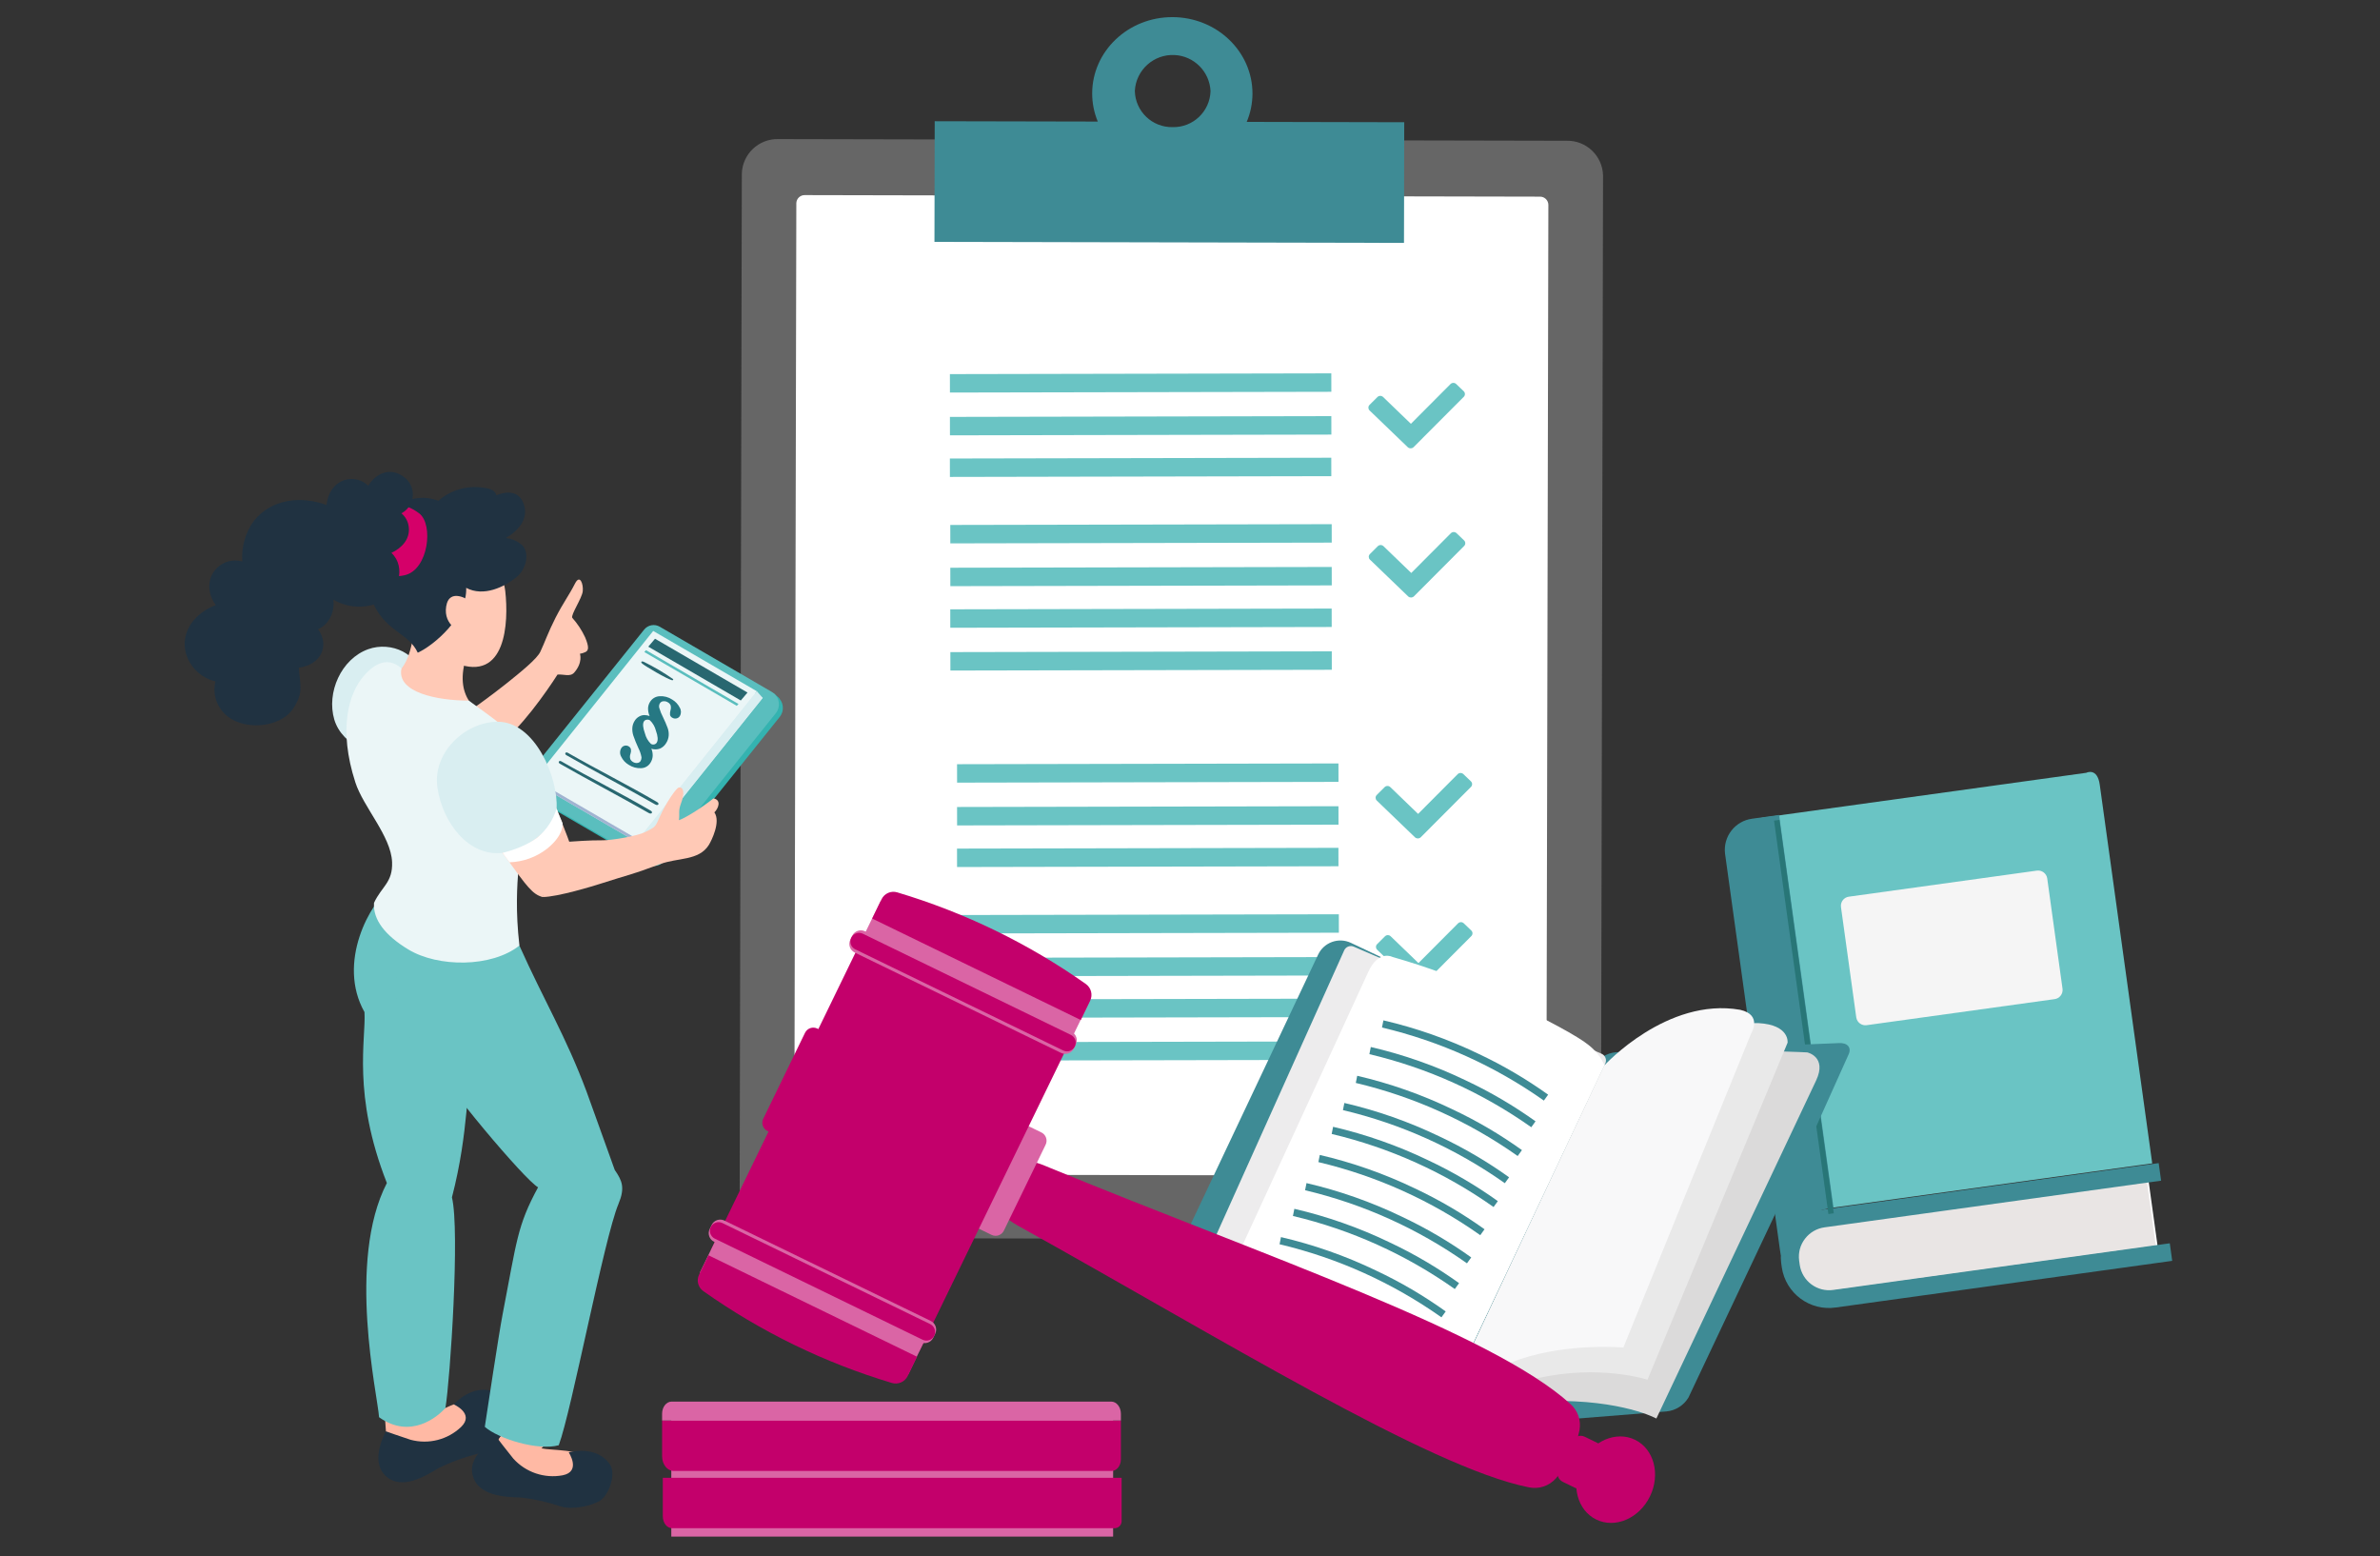 <?xml version="1.0" encoding="UTF-8"?>
<svg xmlns="http://www.w3.org/2000/svg" xmlns:xlink="http://www.w3.org/1999/xlink" version="1.1" id="Ebene_1" x="0px" y="0px" viewBox="0 0 621 406" style="enable-background:new 0 0 621 406;" xml:space="preserve">
<rect x="0" y="0" width="621" height="406" fill="#333333" stroke="none"/>
<g id="Gruppe_640" transform="translate(-2179.661 -1706.557)">
	<path id="Pfad_1758" style="fill:#6AC4C4;" d="M2639.301,1919.882l84.725-11.741   c0,0,2.877-1.469,3.512,3.111l13.691,98.77l-87.748,12.164L2639.301,1919.882z"></path>
	<path id="Pfad_1759" style="fill:#3E8B95;" d="M2643.869,1919.143l-7.02,0.973   c-4.474,0.585-7.637,4.673-7.079,9.151l14.354,103.548   c0.107,0.762,0.326,1.505,0.65,2.204c0.634-6.924,5.97-12.49,12.861-13.414   l0.429-0.06L2643.869,1919.143z"></path>
	<path id="Pfad_1760" style="fill:#FFFFFF;" d="M2740.129,2013.549l-83.738,11.608   c-4.948,0.589-8.482,5.078-7.894,10.026c0.589,4.948,5.078,8.482,10.026,7.893   c0.115-0.014,0.23-0.03,0.345-0.048l83.738-11.608L2740.129,2013.549z"></path>
	<path id="Pfad_1761" style="fill:#E9E5E4;" d="M2648.779,2040.6L2648.779,2040.6   c0.174,1.245,0.458,2.473,0.848,3.668l92.534-12.827l-2.471-17.832l-83.738,11.608   c-5.021,0.697-8.248,7.619-7.171,15.383"></path>
	<path id="Pfad_1762" style="fill:#3E8B95;" d="M2745.812,2030.871l-87.752,12.164   c-4.228,0.627-8.165-2.286-8.802-6.512l-0.161-1.161   c-0.535-4.24,2.461-8.114,6.7-8.661l87.751-12.164l-0.635-4.581l-87.753,12.164   c-6.798,0.876-11.605,7.09-10.745,13.89l0.161,1.161   c1.021,6.778,7.336,11.45,14.116,10.444l87.752-12.164L2745.812,2030.871z"></path>
	
		<rect id="Rechteck_1723" x="2648.689" y="1918.872" transform="matrix(0.991 -0.137 0.137 0.991 -245.184 381.888)" style="fill:#287677;" width="1.418" height="103.552"></rect>
	<path id="Pfad_1763" style="fill:#F5F5F5;" d="M2666.732,1973.977l49.022-6.795   c1.309-0.173,2.234-1.369,2.073-2.679l-3.996-28.826   c-0.201-1.305-1.417-2.205-2.724-2.015l-49.022,6.795   c-1.309,0.173-2.234,1.369-2.073,2.679l3.996,28.827   C2664.21,1973.267,2665.426,1974.166,2666.732,1973.977"></path>
	<path id="Pfad_1764" style="fill:#666666;" d="M2597.364,2020.881   c-0.138,5.125-4.402,9.169-9.527,9.035l-205.71-0.435   c-5.12,0.105-9.359-3.954-9.474-9.074l0.567-268.52   c0.136-5.124,4.395-9.17,9.519-9.046l205.71,0.435   c5.126-0.109,9.372,3.956,9.487,9.082L2597.364,2020.881z"></path>
	<path id="Pfad_1765" style="fill:#FFFFFF;" d="M2583.133,2011.2   c-0.032,1.19-1.023,2.13-2.213,2.099l-191.794-0.405   c-1.192,0.031-2.183-0.911-2.213-2.102c0-0.002,0-0.004,0-0.006l0.53-251.238   c0.035-1.191,1.027-2.13,2.218-2.099l191.795,0.405   c1.192-0.026,2.181,0.916,2.213,2.109L2583.133,2011.2z"></path>
	<path id="Pfad_1766" style="fill:#3E8B95;" d="M2504.961,1738.35   c0.981-2.325,1.491-4.821,1.501-7.345c0.024-11.017-9.332-19.955-20.87-19.98   c-11.557-0.024-20.931,8.875-20.955,19.892c-0.004,2.523,0.493,5.021,1.462,7.35   l-42.549-0.09l-0.066,31.479l122.512,0.265l0.066-31.479L2504.961,1738.35z    M2485.618,1739.717c-5.324,0.107-9.731-4.115-9.851-9.439   c0.281-5.453,4.929-9.646,10.382-9.366c5.077,0.261,9.128,4.33,9.368,9.408   c-0.15,5.324-4.575,9.524-9.899,9.397"></path>
	<path id="Pfad_1767" style="fill:#6AC4C4;" d="M2561.894,1809.334   c-0.002-0.273-0.115-0.534-0.313-0.723l-1.967-1.885   c-0.419-0.396-1.076-0.389-1.486,0.016l-10.328,10.366l-7.256-6.994   c-0.419-0.396-1.075-0.389-1.486,0.015l-2.051,2.05   c-0.397,0.394-0.399,1.036-0.005,1.433c0.007,0.007,0.013,0.013,0.021,0.02   l9.975,9.597c0.424,0.381,1.069,0.374,1.485-0.015l13.113-13.149   c0.194-0.193,0.302-0.457,0.297-0.73"></path>
	
		<rect id="Rechteck_1724" x="2427.841" y="1803.591" transform="matrix(1 -0.002 0.002 1 -3.934 5.41)" style="fill:#6AC4C4;" width="99.517" height="4.809"></rect>
	
		<rect id="Rechteck_1725" x="2427.849" y="1814.752" transform="matrix(1 -0.002 0.002 1 -3.959 5.41)" style="fill:#6AC4C4;" width="99.517" height="4.809"></rect>
	
		<rect id="Rechteck_1726" x="2427.838" y="1825.602" transform="matrix(1 -0.002 0.002 1 -3.982 5.41)" style="fill:#6AC4C4;" width="99.517" height="4.809"></rect>
	
		<rect id="Rechteck_1727" x="2427.949" y="1842.935" transform="matrix(1 -0.002 0.002 1 -4.02 5.41)" style="fill:#6AC4C4;" width="99.517" height="4.809"></rect>
	
		<rect id="Rechteck_1728" x="2427.957" y="1854.095" transform="matrix(1 -0.002 0.002 1 -4.044 5.41)" style="fill:#6AC4C4;" width="99.517" height="4.809"></rect>
	
		<rect id="Rechteck_1729" x="2427.946" y="1864.945" transform="matrix(1 -0.002 0.002 1 -4.068 5.41)" style="fill:#6AC4C4;" width="99.517" height="4.809"></rect>
	<path id="Pfad_1768" style="fill:#6AC4C4;" d="M2561.988,1848.245   c-0.002-0.274-0.115-0.535-0.313-0.724l-1.967-1.884   c-0.418-0.397-1.076-0.39-1.486,0.015l-10.328,10.366l-7.256-6.994   c-0.419-0.396-1.075-0.389-1.486,0.015l-2.051,2.05   c-0.397,0.394-0.399,1.036-0.005,1.433c0.007,0.007,0.013,0.013,0.021,0.02   l9.975,9.597c0.424,0.381,1.069,0.374,1.485-0.015l13.114-13.149   C2561.885,1848.782,2561.992,1848.519,2561.988,1848.245"></path>
	
		<rect id="Rechteck_1730" x="2427.975" y="1876.106" transform="matrix(1 -0.002 0.002 1 -4.092 5.41)" style="fill:#6AC4C4;" width="99.517" height="4.809"></rect>
	<path id="Pfad_1769" style="fill:#6AC4C4;" d="M2563.771,1911.091   c-0.002-0.274-0.115-0.535-0.313-0.724l-1.967-1.884   c-0.418-0.397-1.076-0.39-1.486,0.015l-10.328,10.366l-7.256-6.994   c-0.419-0.396-1.075-0.389-1.486,0.015l-2.051,2.05   c-0.397,0.394-0.399,1.036-0.005,1.433c0.007,0.007,0.014,0.013,0.021,0.02   l9.975,9.597c0.424,0.381,1.069,0.374,1.485-0.015l13.114-13.149   c0.194-0.193,0.301-0.457,0.297-0.73"></path>
	
		<rect id="Rechteck_1731" x="2429.723" y="1905.346" transform="matrix(1 -0.002 0.002 1 -4.156 5.414)" style="fill:#6AC4C4;" width="99.517" height="4.809"></rect>
	
		<rect id="Rechteck_1732" x="2429.73" y="1916.507" transform="matrix(1 -0.002 0.002 1 -4.181 5.414)" style="fill:#6AC4C4;" width="99.517" height="4.809"></rect>
	
		<rect id="Rechteck_1733" x="2429.72" y="1927.358" transform="matrix(1 -0.002 0.002 1 -4.204 5.414)" style="fill:#6AC4C4;" width="99.517" height="4.809"></rect>
	
		<rect id="Rechteck_1734" x="2429.831" y="1944.691" transform="matrix(1 -0.002 0.002 1 -4.242 5.414)" style="fill:#6AC4C4;" width="99.517" height="4.809"></rect>
	
		<rect id="Rechteck_1735" x="2429.839" y="1955.851" transform="matrix(1 -0.002 0.002 1 -4.266 5.414)" style="fill:#6AC4C4;" width="99.517" height="4.809"></rect>
	
		<rect id="Rechteck_1736" x="2429.828" y="1966.701" transform="matrix(1 -0.002 0.002 1 -4.29 5.414)" style="fill:#6AC4C4;" width="99.517" height="4.809"></rect>
	<path id="Pfad_1770" style="fill:#6AC4C4;" d="M2563.87,1950.005   c-0.002-0.274-0.115-0.535-0.313-0.724l-1.967-1.884   c-0.418-0.397-1.076-0.39-1.486,0.015l-10.331,10.366l-7.256-6.994   c-0.419-0.396-1.075-0.389-1.486,0.015l-2.051,2.05   c-0.397,0.395-0.399,1.037-0.004,1.434c0.006,0.006,0.013,0.013,0.019,0.019   l9.975,9.597c0.424,0.381,1.069,0.374,1.485-0.015l13.114-13.149   c0.194-0.193,0.301-0.457,0.297-0.73"></path>
	
		<rect id="Rechteck_1737" x="2429.856" y="1977.862" transform="matrix(1 -0.002 0.002 1 -4.314 5.414)" style="fill:#6AC4C4;" width="99.517" height="4.809"></rect>
	<path id="Pfad_1771" style="fill:#3E8B95;" d="M2532.129,1952.495l66.03,31.21   c3.191,1.52,4.555,5.331,3.054,8.53l-39.962,84.539   c-1.52,3.191-5.331,4.555-8.53,3.054l-66.03-31.213   c-3.191-1.52-4.555-5.331-3.054-8.53l39.966-84.535   c1.52-3.191,5.331-4.555,8.53-3.054"></path>
	<path id="Pfad_1772" style="fill:#3E8B95;" d="M2555.94,2079.393l58.531-4.659   c2.379-0.227,4.51-1.567,5.745-3.613l11.894-25.16l19.654-41.573l10.242-22.787   c0.853-1.803-0.337-3.13-2.645-2.946l-58.117,2.38   c-2.379,0.227-4.51,1.567-5.744,3.614l-11.894,25.16l-19.654,41.573   l-12.936,26.299c1.772,0.898,2.616,1.896,4.923,1.712"></path>
	<path id="Pfad_1773" style="fill:#EDECED;" d="M2597.614,1981.455l-64.669-27.939   c-0.95-0.446-2.083-0.041-2.534,0.907l-40.974,91.134   c-0.446,0.95-0.041,2.083,0.907,2.534l61.931,29.275   c0.951,0.446,2.083,0.041,2.534-0.907l43.71-92.469   c0.446-0.95,0.041-2.083-0.907-2.534"></path>
	<path id="Pfad_1774" style="fill:#FFFFFF;" d="M2497.002,2046.251   c-1.828,3.87,2.041,5.701,2.041,5.701c9.395,2.911,18.626,6.329,27.652,10.237   c12.813,5.734,27.138,15.251,27.138,15.251l1.075-1.186l43.402-91.823   c-0.957-2.135-2.438-3.993-4.304-5.403c-2.443-1.981-10.159-6.3-23.707-12.703   c-8.824-4.083-17.952-7.475-27.301-10.145c0,0-3.62-1.96-6.299,3.863   S2498.832,2042.384,2497.002,2046.251"></path>
	<path id="Pfad_1775" style="fill:#3E8B95;" d="M2565.382,1981.423   c6.388,2.997,12.488,6.573,18.225,10.682l-1.114,1.54   c-12.73-8.999-27.069-15.469-42.24-19.059l0.374-1.867   c8.547,1.985,16.85,4.904,24.759,8.704"></path>
	<path id="Pfad_1776" style="fill:#3E8B95;" d="M2562.095,1988.375   c6.388,2.997,12.488,6.573,18.225,10.682l-1.114,1.54   c-12.729-8.999-27.069-15.47-42.239-19.061l0.37-1.866   c8.547,1.985,16.85,4.904,24.759,8.704"></path>
	<path id="Pfad_1777" style="fill:#3E8B95;" d="M2558.547,1995.881   c6.388,2.997,12.488,6.573,18.225,10.682l-1.114,1.54   c-12.729-8.998-27.067-15.469-42.236-19.06l0.369-1.866   c8.547,1.985,16.85,4.904,24.759,8.704"></path>
	<path id="Pfad_1778" style="fill:#3E8B95;" d="M2555.195,2002.972   c6.388,2.998,12.488,6.573,18.225,10.682l-1.113,1.54   c-12.73-8.999-27.069-15.469-42.239-19.06l0.369-1.866   c8.547,1.984,16.85,4.904,24.759,8.704"></path>
	<path id="Pfad_1779" style="fill:#3E8B95;" d="M2552.256,2009.19   c6.388,2.998,12.488,6.573,18.225,10.682l-1.114,1.54   c-12.729-9-27.069-15.471-42.239-19.061l0.369-1.866   c8.547,1.985,16.85,4.904,24.759,8.704"></path>
	<path id="Pfad_1780" style="fill:#3E8B95;" d="M2548.785,2016.532   c6.388,2.997,12.488,6.573,18.225,10.682l-1.114,1.54   c-12.729-8.999-27.069-15.47-42.239-19.06l0.37-1.867   c8.547,1.985,16.85,4.904,24.759,8.704"></path>
	<path id="Pfad_1781" style="fill:#3E8B95;" d="M2545.316,2023.873   c6.388,2.997,12.488,6.573,18.225,10.682l-1.114,1.54   c-12.729-9-27.069-15.47-42.239-19.061l0.37-1.866   c8.547,1.985,16.85,4.904,24.759,8.704"></path>
	<path id="Pfad_1782" style="fill:#3E8B95;" d="M2542.143,2030.584   c6.388,2.998,12.488,6.573,18.225,10.682l-1.114,1.54   c-12.729-8.998-27.066-15.469-42.235-19.06l0.37-1.866   c8.547,1.985,16.85,4.904,24.759,8.704"></path>
	<path id="Pfad_1783" style="fill:#3E8B95;" d="M2538.656,2037.961   c6.388,2.997,12.488,6.573,18.225,10.682l-1.114,1.54   c-12.729-8.999-27.069-15.47-42.239-19.061l0.369-1.866   c8.547,1.985,16.85,4.904,24.759,8.704"></path>
	<path id="Pfad_1784" style="fill:#3E8B95;" d="M2535.169,2045.337   c6.388,2.997,12.488,6.573,18.225,10.682l-1.114,1.54   c-12.729-9-27.069-15.47-42.239-19.061l0.37-1.866   c8.547,1.985,16.85,4.904,24.759,8.704"></path>
	<path id="Pfad_1785" style="fill:#DBDADA;" d="M2597.5,1986.158   c3.657-7.741,53.722-5.08,53.722-5.08s5.243,1.118,2.295,7.355l-41.669,88.15   c0,0-8.839-4.908-27.879-4.585c-19.04,0.323-29.659,6.086-29.659,6.086   S2593.844,1993.897,2597.5,1986.158"></path>
	<path id="Pfad_1786" style="fill:#E9E9E9;" d="M2598.313,1984.435c0,0,31.986-11.452,40.189-10.995   c8.203,0.457,7.581,5.113,7.581,5.113l-36.553,87.904c0,0-12.49-4.109-28.891-0.343   s-26.329,11.966-26.329,11.966L2598.313,1984.435z"></path>
	<path id="Pfad_1787" style="fill:#F8F8F9;" d="M2633.698,1969.965   c-19.074-3.339-35.386,14.471-35.386,14.471l-44.004,93.644   c0,0,9.148-12.673,21.969-16.977c12.821-4.304,26.958-3.043,26.958-3.043   l33.305-81.844c0,0,3.15-4.908-2.842-6.255"></path>
	<rect id="Rechteck_1738" x="2248.533" y="1711.026" style="fill:none;" width="497.912" height="369.418"></rect>
	<g id="Gruppe_638" transform="translate(2309.103 1943.642)">
		<path id="Pfad_2382" style="fill:#6AC4C4;" d="M109.761,2.924c3.292-0.256,9.459-0.369,12.852-0.417    c1.438-0.021,2.698,0.956,3.037,2.353c0.998,4.066,1.483,8.24,1.444,12.427    c-0.032,1.496-1.26,2.688-2.756,2.674l-12.525-0.135    c-1.54-0.016-2.819-1.194-2.962-2.727l-1.101-11.785    c-0.114-1.205,0.77-2.273,1.975-2.388h0.036"></path>
		<rect id="Rechteck_1924" x="45.715" y="129.483" style="fill:#DA65A5;" width="115.284" height="34.255"></rect>
		<path id="Pfad_2383" style="fill:#C3006B;" d="M161.593,161.546H45.927    c-1.341,0-2.427-1.385-2.427-3.093v-10.061h119.715v11.092    c0.108,1.014-0.611,1.93-1.622,2.067"></path>
		<path id="Pfad_2384" style="fill:#C3006B;" d="M160.625,146.61H46.318    c-1.655,0-3.003-1.713-3.003-3.827v-9.327h119.715v10.084    c0,1.695-1.077,3.067-2.406,3.067"></path>
		<path id="Pfad_2385" style="fill:#DA65A5;" d="M163.03,133.456h-119.715v-1.772    c0-1.746,1.11-3.159,2.478-3.159h114.725c1.387,0,2.511,1.433,2.511,3.201    L163.03,133.456z"></path>
		<path id="Pfad_2386" style="fill:#C3006B;" d="M297.181,138.486    c4.945,2.406,6.69,9.011,3.896,14.758c-2.795,5.747-9.068,8.454-14.014,6.048    c-4.945-2.406-6.69-9.012-3.896-14.758c2.795-5.745,9.068-8.454,14.014-6.048"></path>
		<path id="Pfad_2387" style="fill:#C3006B;" d="M288.413,142.591l-3.536,7.27    c-0.605,1.242-2.102,1.759-3.344,1.155l-3.193-1.552    c-1.242-0.605-1.759-2.102-1.155-3.344l3.536-7.27    c0.605-1.242,2.102-1.759,3.344-1.155l3.194,1.554    c1.242,0.605,1.759,2.102,1.155,3.344"></path>
		<path id="Pfad_2388" style="fill:#C3006B;" d="M282.684,135.993    c-0.914,4.64-3.026,8.96-6.126,12.532c-1.776,2.025-4.512,2.926-7.143,2.353    c-25.946-5.209-80.324-38.819-133.132-68.179c-3.501-1.945-5.918-4.153-4.27-7.545    l3.642-7.489c1.636-3.368,5.56-1.473,9.238,0.039    c55.86,22.949,115.111,42.953,135.451,61.464    c1.92,1.709,2.808,4.297,2.341,6.825"></path>
		<path id="Pfad_2389" style="fill:#DA65A5;" d="M143.388,61.519L132.493,83.927    c-0.579,1.192-2.015,1.69-3.207,1.111c-0,0-0-0-0-0l0,0    l-3.501-1.708c-1.192-0.579-1.69-2.015-1.111-3.207    c0-0,0-0,0-0l0,0l10.898-22.409    c0.581-1.19,2.015-1.686,3.207-1.111l0,0l3.501,1.707    c1.192,0.579,1.69,2.015,1.111,3.207c0,0-0,0-0,0l0,0"></path>
		<path id="Pfad_2390" style="fill:#C3006B;" d="M88.429,36.136L77.532,58.548    c-0.579,1.192-2.015,1.69-3.207,1.111c-0,0-0-0-0-0l0,0    l-3.507-1.713c-1.192-0.579-1.69-2.015-1.111-3.207    c0-0,0-0,0-0l10.898-22.41    c0.578-1.193,2.014-1.691,3.207-1.112c0.001,0.001,0.002,0.001,0.004,0.002l0,0    l3.501,1.708c1.19,0.581,1.686,2.015,1.111,3.207l0,0"></path>
		
			<rect id="Rechteck_1925" x="58.122" y="31.893" transform="matrix(0.437 -0.899 0.899 0.437 1.953 127.383)" style="fill:#C3006B;" width="89.264" height="60.475"></rect>
		
			<rect id="Rechteck_1926" x="77.248" y="72.84" transform="matrix(0.437 -0.899 0.899 0.437 -46.095 132.531)" style="fill:#DA65A5;" width="11.235" height="60.525"></rect>
		<path id="Pfad_2391" style="fill:#C3006B;" d="M109.845,116.825l-2.441,5.021    c-0.747,1.536-2.495,2.306-4.132,1.82    c-17.585-5.267-34.197-13.355-49.188-23.948    c-1.384-0.969-1.858-2.8-1.119-4.319l2.453-5.039L109.845,116.825z"></path>
		<path id="Pfad_2392" style="fill:#DA65A5;" d="M114.577,110.825l-0.507,1.043    c-0.605,1.241-2.1,1.758-3.342,1.155l0,0L56.882,86.84    c-1.241-0.605-1.758-2.1-1.155-3.342l0,0l0.507-1.043    c0.605-1.241,2.1-1.758,3.342-1.155l53.845,26.186    c1.241,0.605,1.758,2.1,1.155,3.342"></path>
		<path id="Pfad_2393" style="fill:#C3006B;" d="M114.323,111.342L114.323,111.342    c-0.547,1.125-1.902,1.594-3.028,1.047L57.028,86.001    c-1.115-0.568-1.558-1.932-0.99-3.047c0.553-1.086,1.866-1.54,2.972-1.027    l54.268,26.387c1.125,0.546,1.594,1.901,1.047,3.026    c-0,0-0,0-0,0l0,0"></path>
		
			<rect id="Rechteck_1927" x="119.487" y="-14.022" transform="matrix(0.437 -0.899 0.899 0.437 55.785 121.643)" style="fill:#DA65A5;" width="11.235" height="60.525"></rect>
		<path id="Pfad_2394" style="fill:#C3006B;" d="M152.56,28.986l2.441-5.021    c0.747-1.536,0.273-3.386-1.12-4.374C138.88,9.012,122.26,0.94,104.67-4.311    c-1.616-0.49-3.349,0.267-4.089,1.785l-2.451,5.043L152.56,28.986z"></path>
		<path id="Pfad_2395" style="fill:#DA65A5;" d="M150.761,36.414l0.507-1.043    c0.604-1.242,0.087-2.738-1.155-3.343L96.269,5.844    c-1.242-0.603-2.738-0.086-3.342,1.155l0,0l-0.507,1.044    c-0.603,1.242-0.086,2.738,1.155,3.342l53.844,26.186    c1.242,0.603,2.738,0.086,3.342-1.155l0,0"></path>
		<path id="Pfad_2396" style="fill:#C3006B;" d="M151.015,35.891L151.015,35.891    c0.547-1.125,0.078-2.481-1.047-3.028L95.699,6.476    c-1.125-0.548-2.481-0.08-3.029,1.045c-0.548,1.125-0.08,2.481,1.045,3.029    l54.268,26.387c1.124,0.547,2.48,0.079,3.027-1.045    c0-0,0-0.001,0.001-0.001l0,0"></path>
		<rect id="Rechteck_1928" x="43.315" y="-4.46" style="fill:none;" width="265.745" height="169.264"></rect>
	</g>
	<g id="Gruppe_639" transform="translate(2179.661 1829.828)">
		<g id="Gruppe_637" transform="translate(0 0)">
			<g>
				<defs>
					<rect id="SVGID_1_" x="48.19" y="-0.174" width="156.083" height="278.903"></rect>
				</defs>
				<clipPath id="SVGID_00000005256900052839478490000012297885723812752016_">
					<use xlink:href="#SVGID_1_" style="overflow:visible;"></use>
				</clipPath>
				
					<g id="Gruppe_636" transform="translate(0 0)" style="clip-path:url(#SVGID_00000005256900052839478490000012297885723812752016_);">
					<path id="Pfad_2399" style="fill:#FFB9A4;" d="M153.982,257.391       c3.108,3.926,3.421,6.04,0.846,7.997c-3.796,2.884-9.212,2.896-13.238,1.565       c-6.071-2.001-14.456,3.144-16.801-6.166c-0.601-2.386,3.029-5.658,4.76-7.475       c0.749-1.536,2.506-5.211,3.346-6.911c4.458,5.475,8.778,5.512,11.62,4.551       c-1.013,1.249-2.091,2.444-3.23,3.58       C143.718,255.093,151.9,254.764,153.982,257.391"></path>
					<path id="Pfad_2347" style="fill:#FFC9B6;" d="M134.923,59.954l0.009,0.02       C134.873,60.071,134.923,59.954,134.923,59.954"></path>
					<path id="Pfad_2348" style="fill:#FFC9B6;" d="M132.116,55.039       c3.696-2.956,7.981-6.415,8.865-8.29c1.102-2.31,2.083-5.183,3.958-8.848       c2.007-3.928,3.523-5.863,5.1-8.962c1.281-2.518,2.213,0.139,2.016,2.007       c-0.197,1.869-3.224,6.25-2.721,6.956c1.345,1.509,2.464,3.204,3.323,5.034       c1.108,2.619,0.952,3.543,0,3.923c-0.423,0.201-0.873,0.336-1.337,0.402       c0,0,0.82,2.271-1.49,4.908c-1.069,1.222-2.812,0.368-4.366,0.526       c-2.791,4.379-9.9,14.546-15.177,18.022       c-7.347,4.84-13.961-4.302-13.961-4.302       c0.038-0.026,8.513-5.562,15.788-11.378"></path>
					<path id="Pfad_2349" style="fill:#34B3B0;" d="M139.882,85.174l29.247,17.015       c1.359,0.791,3.092,0.469,4.076-0.758l30.248-37.701       c1.288-1.605,1.032-3.95-0.573-5.238c-0.145-0.116-0.298-0.222-0.459-0.315       l-29.247-17.01c-1.36-0.793-3.095-0.47-4.078,0.758l-30.248,37.7       c-1.286,1.607-1.027,3.953,0.58,5.239       C139.572,84.978,139.723,85.082,139.882,85.174"></path>
					<path id="Pfad_2350" style="fill:#34B3B0;" d="M202.164,59.953l1.166-1.035l-1.402-1.321       l-0.893,0.952L202.164,59.953z"></path>
					<path id="Pfad_2351" style="fill:#34B3B0;" d="M139.085,84.557l-1.309-1.285l0.779-0.89       l1.836,1.983L139.085,84.557z"></path>
					<path id="Pfad_2352" style="fill:#5ABEBE;" d="M138.856,84.22l29.247,17.011       c1.359,0.791,3.092,0.469,4.076-0.758l30.248-37.701       c1.288-1.605,1.032-3.95-0.573-5.238c-0.145-0.116-0.298-0.222-0.459-0.315       l-29.247-17.01c-1.36-0.793-3.095-0.47-4.078,0.758l-30.249,37.7       c-1.288,1.606-1.03,3.952,0.576,5.239       C138.542,84.021,138.696,84.126,138.856,84.22"></path>
					<path id="Pfad_2353" style="fill:#D9EEF1;" d="M140.971,81.736l27.049,15.735L199.007,58.774       l-27.053-15.735L140.971,81.736z"></path>
					<path id="Pfad_2354" style="fill:#EBF6F7;" d="M139.457,80.01l27.051,15.735l30.987-38.697       l-27.058-15.735L139.457,80.01z"></path>
					<path id="Pfad_2355" style="fill:#286770;" d="M169.155,45.415l24.134,14.037l1.754-2.067       l-24.134-14.042L169.155,45.415z"></path>
					<path id="Pfad_2356" style="fill:#5ABEBE;" d="M168.11,46.811l24.135,14.037l0.447-0.481       l-24.134-14.041L168.11,46.811z"></path>
					<path id="Pfad_2357" style="fill:#D9EEF1;" d="M197.493,57.049l1.514,1.725l-30.984,38.698       l-1.514-1.725L197.493,57.049z"></path>
					<path id="Pfad_2358" style="fill:#A1B3D1;" d="M139.457,80.01l1.514,1.725l27.051,15.735       l-1.514-1.725L139.457,80.01z"></path>
					<path id="Pfad_2360" style="fill:#286770;" d="M168.022,49.385       c2.64,1.299,5.179,2.794,7.596,4.472c0.153,0.126-0.07,0.355-0.241,0.318       c-1.355-0.323-6.9-3.603-7.746-4.296       C167.046,49.402,167.363,49.086,168.022,49.385"></path>
					<path id="Pfad_2361" style="fill:#286770;" d="M148.157,73.096       c7.54,4.337,15.83,8.474,23.338,12.879c0.664,0.391,0.226,1.026-0.511,0.605       c-7.581-4.337-15.615-8.522-23.199-12.859       c-0.588-0.335-0.215-0.962,0.373-0.626"></path>
					<path id="Pfad_2362" style="fill:#286770;" d="M146.458,75.323       c7.54,4.337,15.83,8.474,23.341,12.879c0.664,0.391,0.223,1.026-0.514,0.605       c-7.581-4.337-15.615-8.522-23.199-12.856       c-0.588-0.338-0.215-0.962,0.373-0.628"></path>
					<path id="Pfad_2363" style="fill:#FFB9A4;" d="M123.968,242.233       c4.655,1.846,5.983,3.52,4.731,6.503c-1.846,4.396-6.529,7.114-10.682,7.975       c-6.262,1.302-10.951,9.95-17.637,3.059       c-1.713-1.766-0.206-6.415,0.385-8.854c-0.12-1.701-0.435-5.762-0.558-7.654       c6.597,2.513,10.358,0.385,12.339-1.869c-0.253,1.588-0.589,3.162-1.008,4.715       c2.389-0.731,9.309-5.107,12.427-3.872"></path>
					<path id="Pfad_2364" style="fill:#6AC4C4;" d="M98.908,246.413       c-0.379-5.768-8.48-40.73,2.036-61.091       c-9.114-23.185-5.406-37.678-5.842-44.588       c-7.238-12.847,1.369-28.635,7.191-32.794       c3.453,4.27,24.022,12.703,24.145,13.224       c2.483,10.575,0.212,21.648-2.921,31.888       c-1.951,6.379-1.059,18.536-5.595,36.014       c2.117,8.695-0.468,47.583-1.699,54.932       c-1.98,2.254-9.085,8.301-17.316,2.415"></path>
					<path id="Pfad_2365" style="fill:#203241;" d="M100.709,250.092c0,0,3.911,1.408,6.429,2.207       c4.679,1.259,9.676-0.013,13.184-3.356c3.593-3.482-1.93-5.877-1.93-5.877       s4.928-5.639,10.752-3.206c2.703,1.129,4.317,7.058,2.773,9.706       c-1.636,2.821-5.046,5.827-7.663,6.488c-3.369,0.857-6.639,2.063-9.758,3.599       c-3.638,2.195-9.816,5.98-13.966,1.975       c-4.151-4.005,0.176-11.537,0.176-11.537"></path>
					<path id="Pfad_2366" style="fill:#D9EEF1;" d="M96.078,46.072       c6.056-2.168,13.423,1.281,13.726,7.496       c3.333,5.651,0.062,13.946-5.146,17.731       c-6.063,4.402-15.419-0.053-17.431-6.859       c-2.086-7.04,1.78-15.835,8.854-18.368"></path>
					<path id="Pfad_2370" style="fill:#6AC4C4;" d="M112.466,152.562       c-12.462-7.381-10.237-27.357-4.41-31.294       c0.549-0.373,25.57-2.109,27.575,2.363       c6.255,13.969,12.048,23.47,17.399,37.798       c0.873,2.339,3.464,9.679,7.372,20.484c1.93,2.791,2.736,4.649,0.97,8.865       c-3.761,8.989-12.192,53.854-15.579,62.942       c-5.419,1.517-15.756-1.674-19.297-4.798       c0.652-4.214,3.632-24.102,4.631-29.268       c3.758-19.406,3.776-23.07,9.268-33.216       c-3.368-1.828-24.766-27.122-27.927-33.874"></path>
					<path id="Pfad_2371" style="fill:#FFC9B6;" d="M96.712,56.32       c0.137-0.506,0.532-0.901,1.037-1.037c7.143-1.969,8.803-5.827,10.044-12.295       c0.224-0.781,1.039-1.233,1.82-1.008c0.112,0.032,0.22,0.078,0.322,0.136       c3.713,2.308,7.743,4.062,11.963,5.207       c-4.005,11.957,3.25,14.51,6.397,19.258       c0.796,1.199-7.473,7.218-11.892,6.594       c-3.858-0.491-7.567-1.797-10.881-3.832       c-3.612-2.295-9.858-8.113-8.809-13.023"></path>
					<path id="Pfad_2372" style="fill:#FFC9B6;" d="M106.859,28.903       c0.667-6.153,5.71-14.349,12.611-13.829       c7.035,0.529,11.816,10.971,12.365,15.83       c0.932,8.26,0.203,23.837-12.836,18.836       C108.845,45.843,105.863,38.083,106.859,28.903"></path>
					<path id="Pfad_2373" style="fill:#203241;" d="M96.022,16.717       c3.162-6.797,11.202-12.175,18.368-9.347       c3.17-2.795,7.411-4.053,11.592-3.437c1.24,0.173,3.091,0.426,3.488,1.852       c0.012,0.041,0,0.082,0.012,0.123c3.156-1.181,6.095-1.073,7.244,2.527       c1.155,3.615-1.384,6.714-4.778,8.653c1.634,0.138,3.177,0.815,4.384,1.925       c2.083,2.398,0.635,6.418-1.369,8.095c-3.327,2.783-8.809,5.366-13.323,2.962       c0.315,7.567-8.401,14.995-12.633,16.914       c-2.451-5.163-7.846-5.242-11.469-12.48       c-2.001-3.991-3.473-13.576-1.517-17.784"></path>
					<path id="Pfad_2374" style="fill:#FFC9B6;" d="M122.469,33.393c0,0-5.222-3.576-6.047,1.51       c-0.826,5.086,4.138,6.833,4.138,6.833L122.469,33.393z"></path>
					<path id="Pfad_2375" style="fill:#D50069;" d="M98.546,10.033       c4.323-1.892,7.121-2.175,10.817,0.597c3.829,2.868,2.427,14.731-3.753,16.141       c-3.97,0.905-9.094-0.165-11.21-3.676       c-2.695-4.472-2.236-10.267,4.149-13.062"></path>
					<path id="Pfad_2376" style="fill:#203241;" d="M56.316,34.592       c-2.117-2.842-2.51-6.867,0.262-9.673c1.735-1.739,4.276-2.402,6.64-1.732       c-0.272-3.792,0.81-7.556,3.054-10.625       c4.672-5.785,12.4-6.507,18.926-4.101c0.289-2.85,1.787-5.568,4.711-6.505       c2.178-0.686,4.557-0.114,6.186,1.487c1.925-3.309,5.959-5.06,9.527-2.107       c2.406,1.915,2.805,5.418,0.89,7.824c-0.482,0.606-1.086,1.105-1.772,1.464       c1.039,0.865,1.717,2.089,1.899,3.429c0.464,3.272-1.79,5.615-4.502,6.89       c3.999,3.791,1.872,10.764-3.55,13.099       c-3.798,1.506-8.078,1.175-11.598-0.899c0.227,1.825-0.171,3.673-1.129,5.242       c-0.683,1.094-1.68,1.957-2.862,2.474c3.176,4.44,0.558,9.389-5.04,10.017       c0.306,4.611,1.414,6.429-1.551,10.811c-3.375,4.987-13.421,5.889-17.974,1.032       c-2.129-2.181-2.965-5.315-2.204-8.266c-0.462-0.091-0.917-0.22-1.358-0.385       c-3.088-1.183-5.443-3.744-6.362-6.92       c-1.54-5.841,2.659-10.708,7.802-12.556"></path>
					<path id="Pfad_2377" style="fill:#EBF6F7;" d="M92.727,80.837       c-4.523-13.972-1.76-23.264,2.234-27.833c1.643-1.88,5.539-5.754,9.8-1.919       c-1.384,6.365,9.6,8.401,17.567,8.401       c6.03,4.502,11.439,7.646,14.884,13.735       c3.646,6.448,5.395,12.996-2.386,17.696       c2.386,7.067-1.372,14.39,0.705,32.462       c-7.264,5.774-21.257,5.71-28.991,1.02       c-6.039-3.657-9.25-7.743-8.95-12.159       c2.004-4.299,4.931-5.304,4.715-10.646       c-0.276-6.744-7.506-14.351-9.576-20.755"></path>
					<path id="Pfad_2378" style="fill:#FFC9B6;" d="M146.329,96.43       c3.905-0.247,7.241-0.529,10.971-0.508c2.248,0.014,8.825-1.073,10.971-2.117       c2.942-1.422,2.695-1.405,4.011-4.307c1.493-3.294,4.167-7.261,4.851-7.349       c1.281-0.167,1.578,1.464,0.502,4.305c-0.697,1.852-0.238,2.627-0.499,4.229       c1.464-0.471,5.636-2.988,9.021-5.686c2.192,0.385,1.251,2.695,0.241,3.638       c1.71,2.454-0.744,7.375-1.444,8.498c-2.606,4.176-8.084,3.272-12.717,5.004       c-8.328,3.1-7.37,2.466-15.735,5.166       c-1.461,0.473-11.036,3.418-14.926,3.418       c1.306-4.852,2.894-9.623,4.755-14.29"></path>
					<path id="Pfad_2379" style="fill:#FFC9B6;" d="M137.957,75.45       c2.406,2.887,5.242,6.753,6.527,10.314c1.316,3.657,3.423,8.533,4.666,12.274       c-2.738,4.098-5.265,8.332-7.573,12.687       c-2.613-0.708-4.025-2.645-9.527-10.267       c-4.46-6.179-7.42-8.974-9.001-16.752       c-1.732-8.545,12.177-11.534,14.91-8.251"></path>
					<path id="Pfad_2380" style="fill:#D9EEF1;" d="M129.779,65.001       c9.756-0.12,15.938,14.566,15.445,22.697       c2.125,2.983-10.22,12.747-14.099,11.498       c-8.806,1.063-15.653-7.837-16.996-17.033       C112.827,73.222,121.129,65.106,129.779,65.001"></path>
					<path id="Pfad_2381" style="fill:#FFFFFF;" d="M145.221,87.694l1.564,3.744       c0,0,0.52,3.024-4.034,6.67c-2.814,2.199-6.257,3.444-9.826,3.553       l-1.799-2.466c0,0,5.518-1.219,9.183-4.076       C142.625,93.167,144.33,90.589,145.221,87.694"></path>
					<path id="Pfad_2398" style="fill:#203241;" d="M129.73,251.833c0,0,2.514,3.313,4.192,5.355       c3.24,3.606,8.125,5.263,12.89,4.37c4.912-0.963,1.583-5.983,1.583-5.983       s7.211-2.048,10.767,3.169c1.653,2.42-0.224,8.274-2.963,9.655       c-2.91,1.475-7.409,2.139-9.965,1.267c-3.292-1.116-6.692-1.886-10.144-2.297       c-4.248-0.141-11.495-0.332-12.794-5.955c-1.299-5.622,6.435-9.583,6.435-9.583"></path>
				</g>
			</g>
		</g>
		<path id="Pfad_2397" style="fill:#267883;" d="M169.955,72.04    c0.258,0.603,0.376,1.256,0.346,1.911c-0.041,0.617-0.238,1.214-0.572,1.735    c-0.525,0.87-1.462,1.408-2.478,1.422c-1.129,0.054-2.246-0.251-3.191-0.871    c-0.857-0.499-1.545-1.242-1.977-2.135c-0.388-0.686-0.382-1.526,0.016-2.206    c0.195-0.34,0.527-0.579,0.911-0.656c0.352-0.08,0.721-0.018,1.027,0.173    c0.294,0.161,0.507,0.436,0.59,0.76c0.059,0.401,0.02,0.81-0.116,1.192    c-0.173,0.437-0.191,0.92-0.052,1.368c0.145,0.309,0.379,0.567,0.672,0.741    c0.337,0.222,0.741,0.32,1.142,0.279c0.358-0.022,0.684-0.215,0.876-0.518    c0.166-0.291,0.248-0.621,0.238-0.956c-0.152-0.854-0.432-1.679-0.831-2.449    c-0.488-1.045-0.92-2.114-1.297-3.204c-0.217-0.655-0.308-1.346-0.267-2.036    c0.044-0.642,0.247-1.262,0.59-1.807c0.29-0.488,0.707-0.889,1.206-1.16    c0.414-0.233,0.879-0.359,1.353-0.367c0.463,0.011,0.921,0.096,1.358,0.252    c-0.269-0.627-0.407-1.302-0.404-1.984c0.013-0.605,0.191-1.195,0.515-1.706    c0.534-0.883,1.474-1.439,2.505-1.482c1.163-0.076,2.319,0.233,3.288,0.88    c0.848,0.499,1.532,1.234,1.969,2.116c0.395,0.663,0.406,1.487,0.026,2.16    c-0.198,0.34-0.536,0.576-0.924,0.643c-0.373,0.074-0.76,0.002-1.081-0.201    c-0.278-0.145-0.481-0.401-0.561-0.704c-0.043-0.415-0.004-0.834,0.116-1.234    c0.125-0.403,0.141-0.832,0.045-1.243c-0.131-0.347-0.383-0.636-0.71-0.812    c-0.353-0.233-0.776-0.337-1.196-0.294c-0.364,0.02-0.696,0.213-0.893,0.52    c-0.217,0.353-0.284,0.777-0.186,1.18c0.259,0.883,0.604,1.738,1.031,2.553    c0.441,0.899,0.835,1.82,1.182,2.76c0.222,0.633,0.308,1.306,0.255,1.975    c-0.054,0.667-0.269,1.312-0.628,1.877c-0.378,0.668-0.964,1.194-1.668,1.498    C171.463,72.27,170.679,72.28,169.955,72.04z M171.358,70.452    c0.388-0.621,0.315-1.67-0.221-3.148c-0.254-1.026-0.795-1.959-1.561-2.689    c-0.253-0.15-0.551-0.201-0.84-0.146c-0.295,0.03-0.56,0.193-0.719,0.443    c-0.365,0.584-0.276,1.629,0.268,3.133c0.254,1.034,0.793,1.975,1.555,2.717    c0.248,0.16,0.549,0.214,0.836,0.151c0.284-0.05,0.532-0.219,0.682-0.465    L171.358,70.452z"></path>
	</g>
</g>
<g>
</g>
<g>
</g>
<g>
</g>
<g>
</g>
<g>
</g>
<g>
</g>
<g>
</g>
<g>
</g>
<g>
</g>
<g>
</g>
<g>
</g>
<g>
</g>
<g>
</g>
<g>
</g>
<g>
</g>
</svg>
